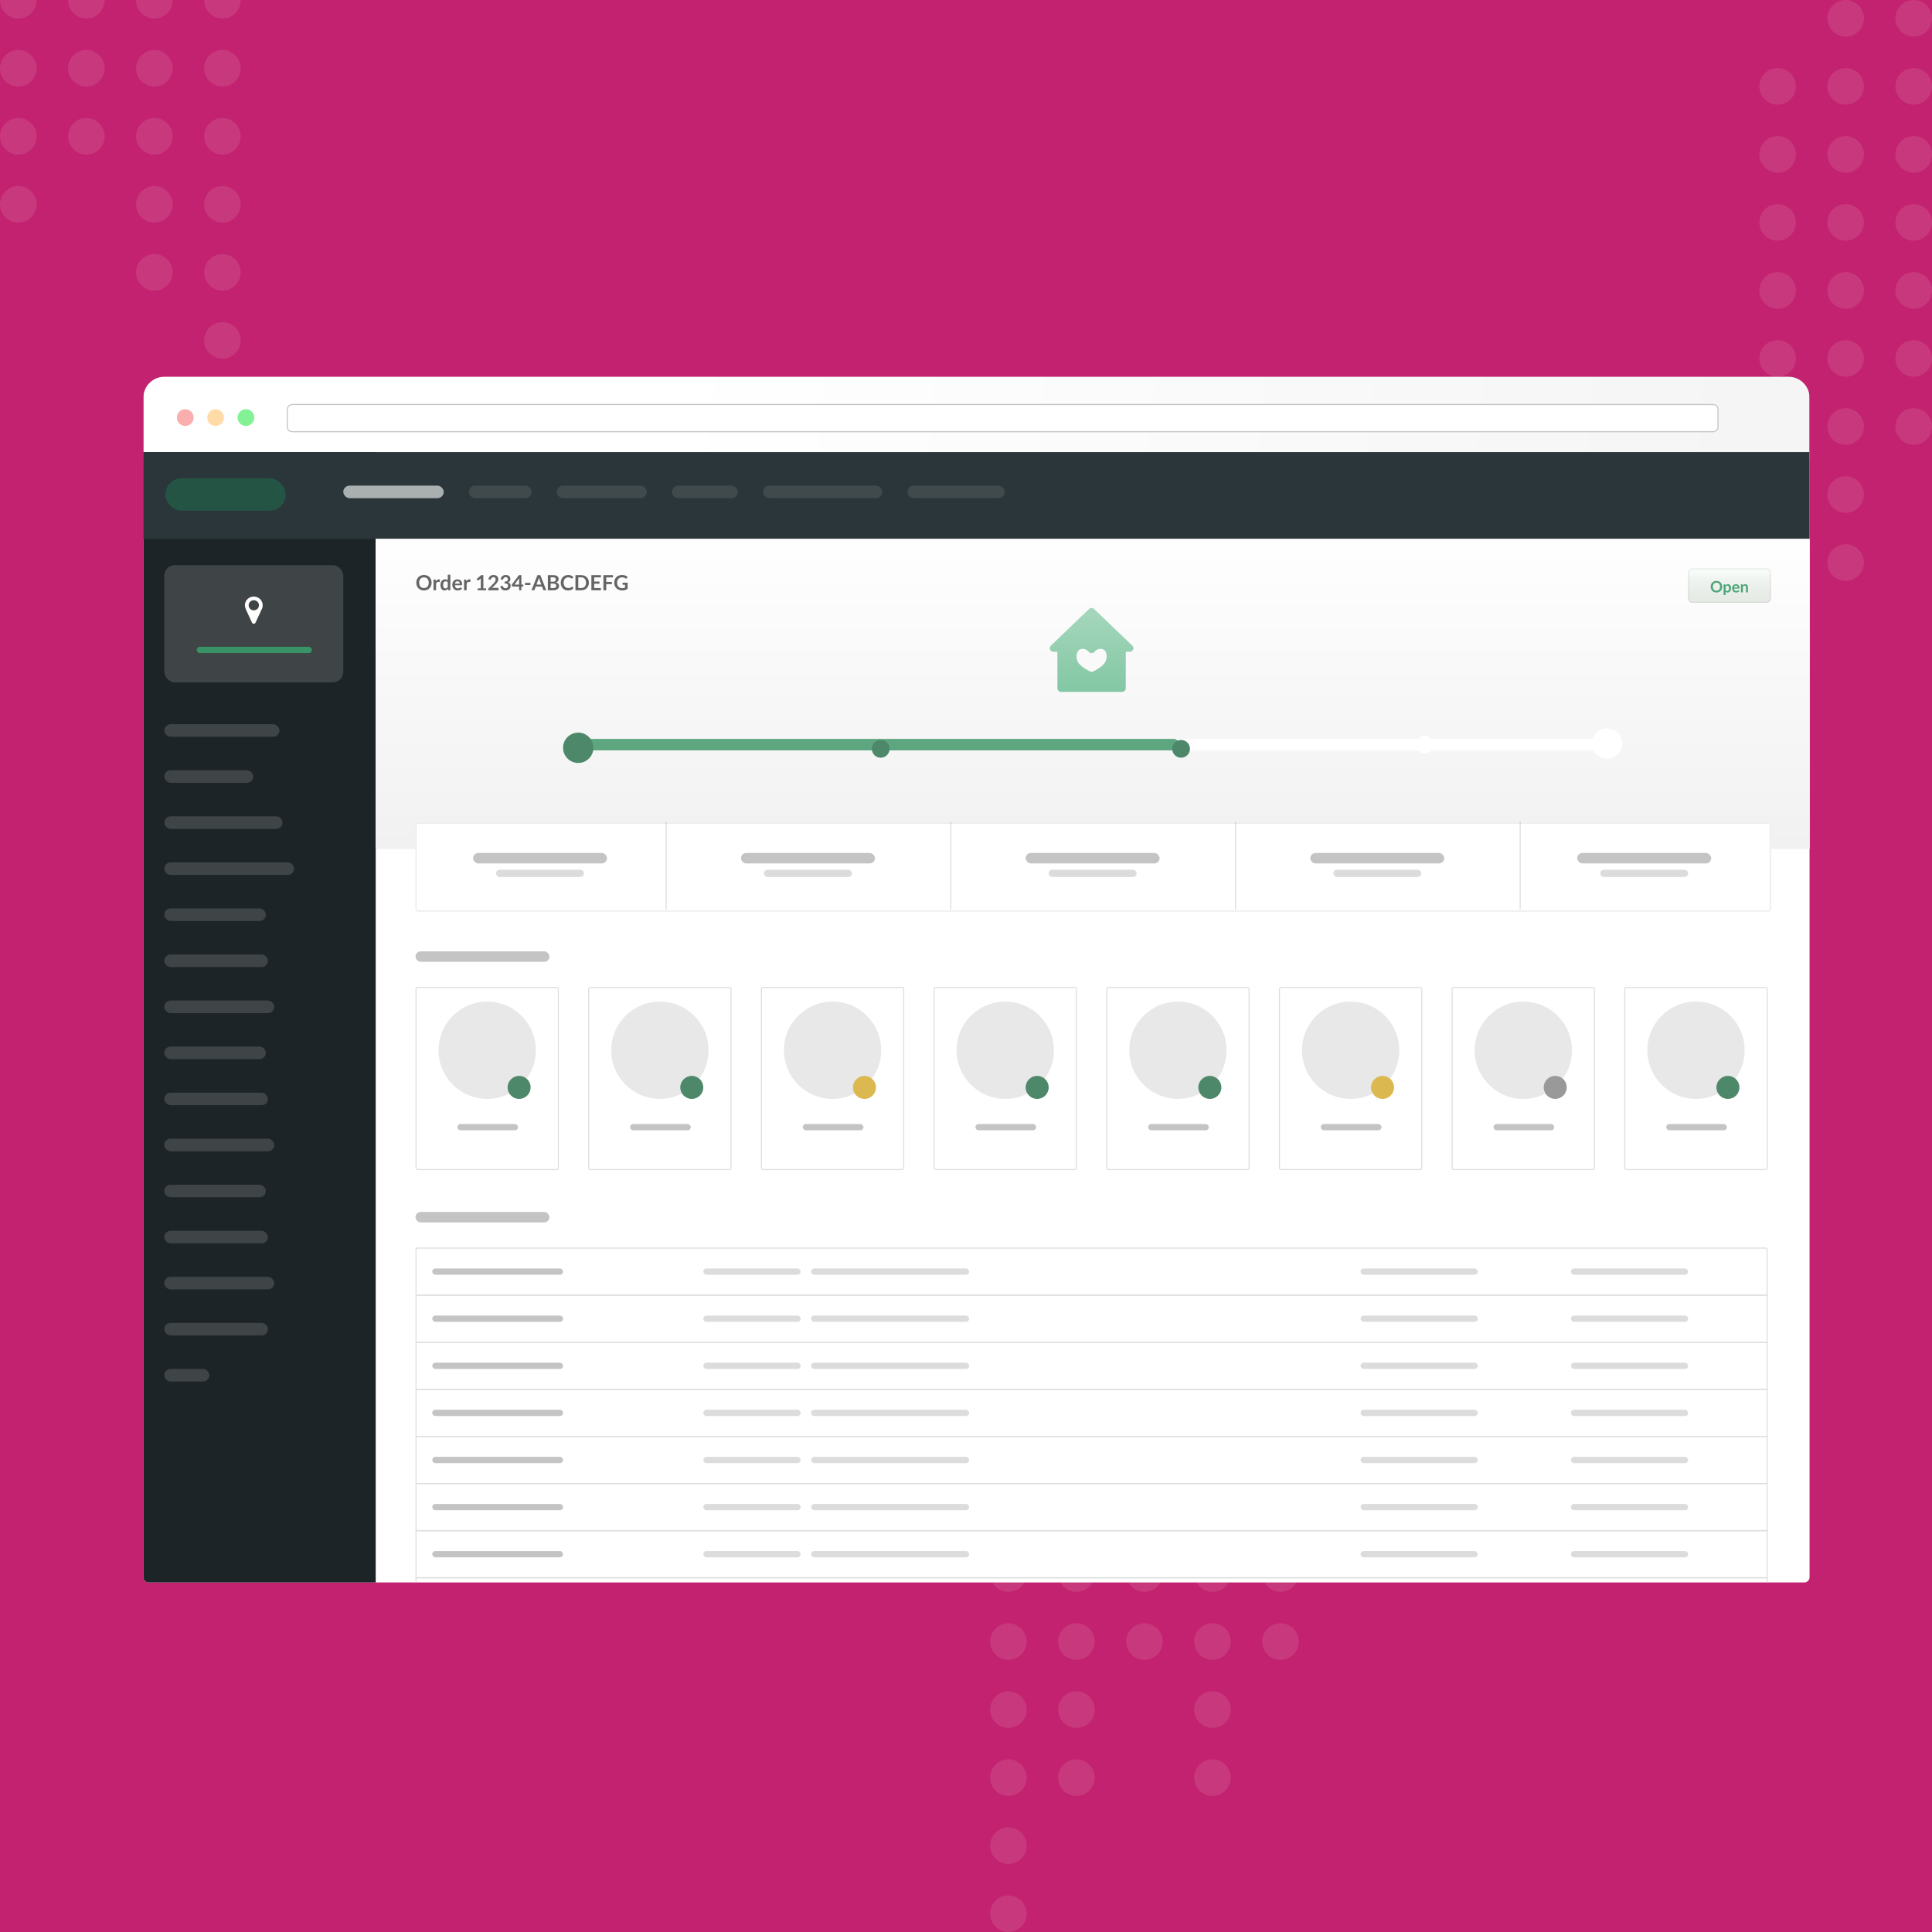 <svg width="1846" height="1846" viewBox="0 0 1846 1846" fill="none" xmlns="http://www.w3.org/2000/svg">
<g clip-path="url(#clip0_739_518706)">
<rect width="1846" height="1846" fill="#C2226F"/>
<g clip-path="url(#clip1_739_518706)">
<circle cx="1158.5" cy="1698.5" r="17.5" transform="rotate(-90 1158.5 1698.5)" fill="white" fill-opacity="0.1"/>
<circle cx="1158.5" cy="1633.5" r="17.5" transform="rotate(-90 1158.5 1633.5)" fill="white" fill-opacity="0.1"/>
<circle cx="1158.5" cy="1568.5" r="17.5" transform="rotate(-90 1158.5 1568.5)" fill="white" fill-opacity="0.1"/>
<circle cx="1158.5" cy="1503.5" r="17.5" transform="rotate(-90 1158.5 1503.5)" fill="white" fill-opacity="0.1"/>
<circle cx="1158.5" cy="1438.5" r="17.5" transform="rotate(-90 1158.5 1438.5)" fill="white" fill-opacity="0.1"/>
<circle cx="1158.5" cy="1373.5" r="17.5" transform="rotate(-90 1158.5 1373.5)" fill="white" fill-opacity="0.1"/>
<circle cx="1158.5" cy="1308.5" r="17.5" transform="rotate(-90 1158.5 1308.5)" fill="white" fill-opacity="0.1"/>
<circle cx="1158.5" cy="1243.5" r="17.5" transform="rotate(-90 1158.5 1243.5)" fill="white" fill-opacity="0.1"/>
<circle cx="1158.5" cy="1178.5" r="17.5" transform="rotate(-90 1158.5 1178.5)" fill="white" fill-opacity="0.1"/>
<circle cx="1093.5" cy="1568.5" r="17.5" transform="rotate(-90 1093.5 1568.5)" fill="white" fill-opacity="0.1"/>
<circle cx="1093.5" cy="1503.5" r="17.5" transform="rotate(-90 1093.5 1503.5)" fill="white" fill-opacity="0.1"/>
<circle cx="1093.5" cy="1438.5" r="17.5" transform="rotate(-90 1093.5 1438.5)" fill="white" fill-opacity="0.1"/>
<circle cx="1093.5" cy="1373.5" r="17.5" transform="rotate(-90 1093.5 1373.5)" fill="white" fill-opacity="0.1"/>
<circle cx="1093.5" cy="1308.5" r="17.5" transform="rotate(-90 1093.5 1308.5)" fill="white" fill-opacity="0.1"/>
<circle cx="1093.5" cy="1243.5" r="17.5" transform="rotate(-90 1093.5 1243.5)" fill="white" fill-opacity="0.1"/>
<circle cx="1093.5" cy="1178.5" r="17.5" transform="rotate(-90 1093.5 1178.5)" fill="white" fill-opacity="0.1"/>
<circle cx="1093.5" cy="1113.5" r="17.5" transform="rotate(-90 1093.5 1113.5)" fill="white" fill-opacity="0.1"/>
<circle cx="1093.5" cy="1048.5" r="17.5" transform="rotate(-90 1093.5 1048.5)" fill="white" fill-opacity="0.1"/>
<circle cx="1028.5" cy="1698.5" r="17.5" transform="rotate(-90 1028.5 1698.5)" fill="white" fill-opacity="0.1"/>
<circle cx="1028.5" cy="1633.5" r="17.5" transform="rotate(-90 1028.5 1633.5)" fill="white" fill-opacity="0.1"/>
<circle cx="1028.5" cy="1568.5" r="17.5" transform="rotate(-90 1028.5 1568.5)" fill="white" fill-opacity="0.1"/>
<circle cx="1028.5" cy="1503.5" r="17.5" transform="rotate(-90 1028.5 1503.5)" fill="white" fill-opacity="0.1"/>
<circle cx="1028.5" cy="1438.5" r="17.5" transform="rotate(-90 1028.5 1438.5)" fill="white" fill-opacity="0.1"/>
<circle cx="1028.5" cy="1373.5" r="17.5" transform="rotate(-90 1028.5 1373.5)" fill="white" fill-opacity="0.1"/>
<circle cx="1028.5" cy="1308.5" r="17.5" transform="rotate(-90 1028.5 1308.5)" fill="white" fill-opacity="0.1"/>
<circle cx="1028.5" cy="1243.5" r="17.5" transform="rotate(-90 1028.5 1243.5)" fill="white" fill-opacity="0.1"/>
<circle cx="1028.5" cy="1178.5" r="17.5" transform="rotate(-90 1028.5 1178.5)" fill="white" fill-opacity="0.1"/>
<circle cx="963.5" cy="1828.5" r="17.5" transform="rotate(-90 963.5 1828.5)" fill="white" fill-opacity="0.1"/>
<circle cx="963.5" cy="1763.5" r="17.5" transform="rotate(-90 963.5 1763.5)" fill="white" fill-opacity="0.1"/>
<circle cx="963.5" cy="1698.5" r="17.5" transform="rotate(-90 963.5 1698.5)" fill="white" fill-opacity="0.1"/>
<circle cx="963.5" cy="1633.5" r="17.5" transform="rotate(-90 963.5 1633.5)" fill="white" fill-opacity="0.1"/>
<circle cx="963.5" cy="1568.5" r="17.5" transform="rotate(-90 963.5 1568.5)" fill="white" fill-opacity="0.1"/>
<circle cx="963.5" cy="1503.5" r="17.5" transform="rotate(-90 963.5 1503.5)" fill="white" fill-opacity="0.1"/>
<circle cx="963.5" cy="1438.5" r="17.5" transform="rotate(-90 963.5 1438.5)" fill="white" fill-opacity="0.1"/>
<circle cx="963.5" cy="1373.5" r="17.5" transform="rotate(-90 963.5 1373.5)" fill="white" fill-opacity="0.1"/>
<circle cx="963.5" cy="1308.5" r="17.5" transform="rotate(-90 963.5 1308.5)" fill="white" fill-opacity="0.1"/>
<circle cx="1223.5" cy="1568.5" r="17.5" transform="rotate(-90 1223.5 1568.5)" fill="white" fill-opacity="0.1"/>
<circle cx="1223.5" cy="1503.5" r="17.5" transform="rotate(-90 1223.5 1503.5)" fill="white" fill-opacity="0.1"/>
<circle cx="1223.5" cy="1438.5" r="17.5" transform="rotate(-90 1223.5 1438.5)" fill="white" fill-opacity="0.1"/>
<circle cx="1223.5" cy="1373.5" r="17.5" transform="rotate(-90 1223.5 1373.5)" fill="white" fill-opacity="0.1"/>
<circle cx="1223.5" cy="1308.5" r="17.5" transform="rotate(-90 1223.5 1308.5)" fill="white" fill-opacity="0.1"/>
<circle cx="1223.5" cy="1243.5" r="17.5" transform="rotate(-90 1223.5 1243.5)" fill="white" fill-opacity="0.1"/>
<circle cx="1223.5" cy="1178.5" r="17.5" transform="rotate(-90 1223.5 1178.5)" fill="white" fill-opacity="0.1"/>
<circle cx="1223.5" cy="1113.5" r="17.5" transform="rotate(-90 1223.5 1113.5)" fill="white" fill-opacity="0.1"/>
<circle cx="1223.5" cy="1048.5" r="17.5" transform="rotate(-90 1223.5 1048.5)" fill="white" fill-opacity="0.1"/>
<circle cx="17.5" cy="17.5" r="17.5" transform="matrix(0 1 1 0 0 -17.266)" fill="white" fill-opacity="0.1"/>
<circle cx="17.5" cy="17.5" r="17.5" transform="matrix(0 1 1 0 0 47.734)" fill="white" fill-opacity="0.1"/>
<circle cx="17.5" cy="17.5" r="17.5" transform="matrix(0 1 1 0 0 112.734)" fill="white" fill-opacity="0.1"/>
<circle cx="17.5" cy="17.5" r="17.5" transform="matrix(0 1 1 0 0 177.734)" fill="white" fill-opacity="0.1"/>
<circle cx="17.5" cy="17.5" r="17.5" transform="matrix(0 1 1 0 65 -17.266)" fill="white" fill-opacity="0.1"/>
<circle cx="17.5" cy="17.5" r="17.5" transform="matrix(0 1 1 0 65 47.734)" fill="white" fill-opacity="0.1"/>
<circle cx="17.5" cy="17.5" r="17.5" transform="matrix(0 1 1 0 65 112.734)" fill="white" fill-opacity="0.1"/>
<circle cx="17.5" cy="17.5" r="17.5" transform="matrix(0 1 1 0 130 -17.266)" fill="white" fill-opacity="0.1"/>
<circle cx="17.5" cy="17.5" r="17.5" transform="matrix(0 1 1 0 130 47.734)" fill="white" fill-opacity="0.1"/>
<circle cx="17.5" cy="17.5" r="17.5" transform="matrix(0 1 1 0 130 112.734)" fill="white" fill-opacity="0.1"/>
<circle cx="17.5" cy="17.5" r="17.5" transform="matrix(0 1 1 0 130 177.734)" fill="white" fill-opacity="0.1"/>
<circle cx="17.5" cy="17.5" r="17.5" transform="matrix(0 1 1 0 130 242.734)" fill="white" fill-opacity="0.1"/>
<circle cx="17.5" cy="17.5" r="17.5" transform="matrix(0 1 1 0 195 -17.266)" fill="white" fill-opacity="0.1"/>
<circle cx="17.5" cy="17.5" r="17.5" transform="matrix(0 1 1 0 195 47.734)" fill="white" fill-opacity="0.1"/>
<circle cx="17.5" cy="17.5" r="17.5" transform="matrix(0 1 1 0 195 112.734)" fill="white" fill-opacity="0.1"/>
<circle cx="17.5" cy="17.5" r="17.5" transform="matrix(0 1 1 0 195 177.734)" fill="white" fill-opacity="0.1"/>
<circle cx="17.5" cy="17.5" r="17.5" transform="matrix(0 1 1 0 195 242.734)" fill="white" fill-opacity="0.1"/>
<circle cx="17.5" cy="17.5" r="17.5" transform="matrix(0 1 1 0 195 307.734)" fill="white" fill-opacity="0.1"/>
<circle cx="17.5" cy="17.5" r="17.5" transform="matrix(0 1 1 0 195 372.734)" fill="white" fill-opacity="0.1"/>
<circle cx="1763.5" cy="537.5" r="17.5" transform="rotate(-90 1763.5 537.5)" fill="white" fill-opacity="0.1"/>
<circle cx="1763.5" cy="472.5" r="17.5" transform="rotate(-90 1763.5 472.5)" fill="white" fill-opacity="0.1"/>
<circle cx="1763.5" cy="407.5" r="17.5" transform="rotate(-90 1763.5 407.5)" fill="white" fill-opacity="0.1"/>
<circle cx="1763.5" cy="342.5" r="17.5" transform="rotate(-90 1763.5 342.5)" fill="white" fill-opacity="0.1"/>
<circle cx="1763.5" cy="277.5" r="17.5" transform="rotate(-90 1763.5 277.5)" fill="white" fill-opacity="0.1"/>
<circle cx="1763.5" cy="212.5" r="17.5" transform="rotate(-90 1763.5 212.5)" fill="white" fill-opacity="0.1"/>
<circle cx="1763.5" cy="147.5" r="17.5" transform="rotate(-90 1763.5 147.5)" fill="white" fill-opacity="0.1"/>
<circle cx="1763.5" cy="82.5" r="17.5" transform="rotate(-90 1763.5 82.5)" fill="white" fill-opacity="0.1"/>
<circle cx="1763.5" cy="17.5" r="17.5" transform="rotate(-90 1763.5 17.5)" fill="white" fill-opacity="0.1"/>
<circle cx="1698.5" cy="602.5" r="17.5" transform="rotate(-90 1698.5 602.5)" fill="white" fill-opacity="0.1"/>
<circle cx="1698.5" cy="537.5" r="17.5" transform="rotate(-90 1698.5 537.5)" fill="white" fill-opacity="0.1"/>
<circle cx="1698.5" cy="472.5" r="17.5" transform="rotate(-90 1698.5 472.5)" fill="white" fill-opacity="0.1"/>
<circle cx="1698.5" cy="407.5" r="17.5" transform="rotate(-90 1698.5 407.5)" fill="white" fill-opacity="0.1"/>
<circle cx="1698.5" cy="342.5" r="17.5" transform="rotate(-90 1698.5 342.5)" fill="white" fill-opacity="0.1"/>
<circle cx="1698.5" cy="277.5" r="17.5" transform="rotate(-90 1698.5 277.5)" fill="white" fill-opacity="0.1"/>
<circle cx="1698.5" cy="212.5" r="17.5" transform="rotate(-90 1698.5 212.5)" fill="white" fill-opacity="0.1"/>
<circle cx="1698.5" cy="147.5" r="17.5" transform="rotate(-90 1698.5 147.5)" fill="white" fill-opacity="0.1"/>
<circle cx="1698.5" cy="82.5" r="17.5" transform="rotate(-90 1698.5 82.5)" fill="white" fill-opacity="0.1"/>
<circle cx="1828.5" cy="407.5" r="17.5" transform="rotate(-90 1828.5 407.5)" fill="white" fill-opacity="0.1"/>
<circle cx="1828.5" cy="342.5" r="17.5" transform="rotate(-90 1828.5 342.5)" fill="white" fill-opacity="0.1"/>
<circle cx="1828.5" cy="277.5" r="17.5" transform="rotate(-90 1828.5 277.5)" fill="white" fill-opacity="0.1"/>
<circle cx="1828.5" cy="212.5" r="17.5" transform="rotate(-90 1828.5 212.5)" fill="white" fill-opacity="0.1"/>
<circle cx="1828.5" cy="147.5" r="17.5" transform="rotate(-90 1828.5 147.5)" fill="white" fill-opacity="0.1"/>
<circle cx="1828.5" cy="82.5" r="17.5" transform="rotate(-90 1828.5 82.5)" fill="white" fill-opacity="0.1"/>
<circle cx="1828.5" cy="17.5" r="17.5" transform="rotate(-90 1828.5 17.5)" fill="white" fill-opacity="0.1"/>
</g>
<g filter="url(#filter0_d_739_518706)">
<g clip-path="url(#clip2_739_518706)">
<g filter="url(#filter1_d_739_518706)">
<path d="M127 364C127 352.954 135.954 344 147 344H1699C1710.05 344 1719 352.954 1719 364V422H127V364Z" fill="url(#paint0_linear_739_518706)"/>
<rect x="-0.5" y="0.5" width="1367" height="26" rx="4.5" transform="matrix(-1 0 0 1 1631 370)" fill="white" stroke="#C4C4C4"/>
<circle cx="167" cy="383" r="8" fill="#FAAEAE"/>
<circle cx="196" cy="383" r="8" fill="#FFDCA7"/>
<circle cx="225" cy="383" r="8" fill="#82F294"/>
</g>
<g clip-path="url(#clip3_739_518706)">
<rect width="1592" height="1080" transform="translate(127 422)" fill="white"/>
<rect x="127" y="422" width="222" height="1080" fill="#1D2427"/>
<rect x="127" y="422" width="1920" height="83" fill="#2B363A"/>
<rect opacity="0.15" x="147" y="682" width="110" height="12" rx="6" fill="white"/>
<rect opacity="0.15" x="147" y="726" width="85" height="12" rx="6" fill="white"/>
<rect opacity="0.15" x="147" y="770" width="113" height="12" rx="6" fill="white"/>
<rect opacity="0.15" x="147" y="814" width="124" height="12" rx="6" fill="white"/>
<rect opacity="0.15" x="147" y="858" width="97" height="12" rx="6" fill="white"/>
<rect opacity="0.15" x="147" y="902" width="99" height="12" rx="6" fill="white"/>
<rect opacity="0.15" x="147" y="946" width="105" height="12" rx="6" fill="white"/>
<rect opacity="0.15" x="147" y="990" width="97" height="12" rx="6" fill="white"/>
<rect opacity="0.15" x="147" y="1034" width="99" height="12" rx="6" fill="white"/>
<rect opacity="0.15" x="147" y="1078" width="105" height="12" rx="6" fill="white"/>
<rect opacity="0.15" x="147" y="1122" width="97" height="12" rx="6" fill="white"/>
<rect opacity="0.15" x="147" y="1166" width="99" height="12" rx="6" fill="white"/>
<rect opacity="0.15" x="147" y="1210" width="105" height="12" rx="6" fill="white"/>
<rect opacity="0.15" x="147" y="1254" width="99" height="12" rx="6" fill="white"/>
<rect opacity="0.15" x="147" y="1298" width="43" height="12" rx="6" fill="white"/>
<rect opacity="0.15" x="147" y="530" width="171" height="112" rx="10" fill="white"/>
<rect opacity="0.6" x="318" y="454" width="96" height="12" rx="6" fill="white"/>
<rect opacity="0.1" x="438" y="454" width="60" height="12" rx="6" fill="white"/>
<rect opacity="0.1" x="522" y="454" width="86" height="12" rx="6" fill="white"/>
<rect opacity="0.1" x="632" y="454" width="63" height="12" rx="6" fill="white"/>
<rect opacity="0.1" x="719" y="454" width="114" height="12" rx="6" fill="white"/>
<rect opacity="0.1" x="857" y="454" width="93" height="12" rx="6" fill="white"/>
<path fill-rule="evenodd" clip-rule="evenodd" d="M241 568.327C241 569.736 240.643 571.064 240.012 572.227C239.999 572.261 239.984 572.295 239.969 572.328L234.123 584.953C233.476 586.349 231.453 586.349 230.807 584.953L224.961 572.328C224.898 572.192 224.853 572.053 224.827 571.914C224.297 570.828 224 569.611 224 568.327C224 563.728 227.806 560 232.5 560C237.194 560 241 563.728 241 568.327ZM232.5 573.148C235.218 573.148 237.421 570.99 237.421 568.327C237.421 565.665 235.218 563.506 232.5 563.506C229.782 563.506 227.579 565.665 227.579 568.327C227.579 570.99 229.782 573.148 232.5 573.148Z" fill="white"/>
<g clip-path="url(#clip4_739_518706)">
<rect width="1370" height="296" transform="translate(349 505)" fill="#F5F6F6"/>
<rect x="349" y="491" width="1561.8" height="310" fill="url(#paint1_linear_739_518706)"/>
<g filter="url(#filter2_di_739_518706)">
<rect x="1603" y="531" width="79" height="33" rx="4" fill="#FAFFFA"/>
<rect x="1603" y="531" width="79" height="33" rx="4" fill="url(#paint2_linear_739_518706)"/>
<g clip-path="url(#clip5_739_518706)">
<g filter="url(#filter3_d_739_518706)">
<path d="M1635.56 547.577C1635.56 548.372 1635.42 549.11 1635.16 549.79C1634.9 550.465 1634.53 551.05 1634.05 551.545C1633.57 552.04 1632.99 552.427 1632.32 552.707C1631.64 552.983 1630.89 553.12 1630.07 553.12C1629.25 553.12 1628.5 552.983 1627.82 552.707C1627.15 552.427 1626.57 552.04 1626.08 551.545C1625.6 551.05 1625.23 550.465 1624.97 549.79C1624.7 549.11 1624.57 548.372 1624.57 547.577C1624.57 546.782 1624.7 546.047 1624.97 545.372C1625.23 544.692 1625.6 544.105 1626.08 543.61C1626.57 543.115 1627.15 542.73 1627.82 542.455C1628.5 542.175 1629.25 542.035 1630.07 542.035C1630.62 542.035 1631.13 542.1 1631.62 542.23C1632.1 542.355 1632.55 542.535 1632.95 542.77C1633.36 543 1633.72 543.282 1634.04 543.617C1634.37 543.947 1634.64 544.317 1634.87 544.727C1635.09 545.137 1635.26 545.582 1635.38 546.062C1635.5 546.542 1635.56 547.047 1635.56 547.577ZM1633.49 547.577C1633.49 546.982 1633.41 546.45 1633.25 545.98C1633.09 545.505 1632.87 545.102 1632.57 544.772C1632.28 544.442 1631.92 544.19 1631.49 544.015C1631.07 543.84 1630.6 543.752 1630.07 543.752C1629.54 543.752 1629.06 543.84 1628.63 544.015C1628.21 544.19 1627.85 544.442 1627.55 544.772C1627.26 545.102 1627.03 545.505 1626.87 545.98C1626.71 546.45 1626.63 546.982 1626.63 547.577C1626.63 548.172 1626.71 548.707 1626.87 549.182C1627.03 549.652 1627.26 550.052 1627.55 550.382C1627.85 550.707 1628.21 550.957 1628.63 551.132C1629.06 551.307 1629.54 551.395 1630.07 551.395C1630.6 551.395 1631.07 551.307 1631.49 551.132C1631.92 550.957 1632.28 550.707 1632.57 550.382C1632.87 550.052 1633.09 549.652 1633.25 549.182C1633.41 548.707 1633.49 548.172 1633.49 547.577ZM1638.76 551.005C1638.97 551.26 1639.19 551.44 1639.44 551.545C1639.69 551.65 1639.96 551.702 1640.25 551.702C1640.53 551.702 1640.78 551.65 1641.01 551.545C1641.23 551.44 1641.42 551.28 1641.58 551.065C1641.74 550.85 1641.86 550.58 1641.94 550.255C1642.03 549.925 1642.07 549.537 1642.07 549.092C1642.07 548.642 1642.03 548.262 1641.96 547.952C1641.89 547.637 1641.79 547.382 1641.65 547.187C1641.52 546.992 1641.35 546.85 1641.16 546.76C1640.97 546.67 1640.75 546.625 1640.5 546.625C1640.12 546.625 1639.79 546.707 1639.52 546.872C1639.25 547.032 1639 547.26 1638.76 547.555V551.005ZM1638.66 546.355C1638.97 546 1639.33 545.712 1639.73 545.492C1640.13 545.272 1640.6 545.162 1641.14 545.162C1641.56 545.162 1641.94 545.25 1642.29 545.425C1642.64 545.6 1642.94 545.855 1643.19 546.19C1643.44 546.52 1643.64 546.93 1643.77 547.42C1643.91 547.905 1643.98 548.462 1643.98 549.092C1643.98 549.667 1643.91 550.2 1643.75 550.69C1643.6 551.18 1643.37 551.605 1643.08 551.965C1642.8 552.325 1642.45 552.608 1642.04 552.812C1641.64 553.013 1641.18 553.113 1640.68 553.113C1640.25 553.113 1639.88 553.048 1639.57 552.917C1639.27 552.782 1639 552.597 1638.76 552.362V555.513H1636.9V545.305H1638.04C1638.28 545.305 1638.43 545.417 1638.51 545.642L1638.66 546.355ZM1650.39 548.267C1650.39 548.027 1650.35 547.802 1650.28 547.592C1650.22 547.377 1650.12 547.19 1649.98 547.03C1649.85 546.87 1649.67 546.745 1649.46 546.655C1649.26 546.56 1649.02 546.512 1648.74 546.512C1648.21 546.512 1647.79 546.665 1647.48 546.97C1647.17 547.275 1646.98 547.707 1646.89 548.267H1650.39ZM1646.85 549.385C1646.88 549.78 1646.95 550.122 1647.06 550.412C1647.17 550.697 1647.32 550.935 1647.5 551.125C1647.68 551.31 1647.89 551.45 1648.14 551.545C1648.39 551.635 1648.66 551.68 1648.96 551.68C1649.26 551.68 1649.52 551.645 1649.73 551.575C1649.95 551.505 1650.14 551.427 1650.3 551.342C1650.47 551.257 1650.61 551.18 1650.73 551.11C1650.86 551.04 1650.98 551.005 1651.09 551.005C1651.25 551.005 1651.36 551.062 1651.44 551.177L1651.97 551.852C1651.76 552.092 1651.53 552.295 1651.28 552.46C1651.02 552.62 1650.76 552.75 1650.48 552.85C1650.2 552.945 1649.92 553.013 1649.63 553.053C1649.34 553.093 1649.07 553.113 1648.8 553.113C1648.26 553.113 1647.76 553.025 1647.3 552.85C1646.84 552.67 1646.44 552.407 1646.1 552.062C1645.76 551.712 1645.5 551.282 1645.3 550.772C1645.11 550.257 1645.01 549.662 1645.01 548.987C1645.01 548.462 1645.09 547.97 1645.26 547.51C1645.43 547.045 1645.68 546.642 1645.99 546.302C1646.31 545.957 1646.7 545.685 1647.15 545.485C1647.61 545.285 1648.13 545.185 1648.71 545.185C1649.19 545.185 1649.64 545.262 1650.05 545.417C1650.46 545.572 1650.81 545.8 1651.11 546.1C1651.4 546.395 1651.63 546.76 1651.8 547.195C1651.97 547.625 1652.05 548.117 1652.05 548.672C1652.05 548.952 1652.02 549.142 1651.96 549.242C1651.9 549.337 1651.79 549.385 1651.62 549.385H1646.85ZM1655.17 546.25C1655.33 546.095 1655.49 545.952 1655.66 545.822C1655.84 545.687 1656.02 545.575 1656.21 545.485C1656.4 545.39 1656.61 545.317 1656.83 545.267C1657.05 545.212 1657.29 545.185 1657.55 545.185C1657.97 545.185 1658.34 545.257 1658.67 545.402C1658.99 545.542 1659.26 545.742 1659.48 546.002C1659.7 546.257 1659.86 546.565 1659.97 546.925C1660.09 547.28 1660.15 547.672 1660.15 548.102V553H1658.29V548.102C1658.29 547.632 1658.19 547.27 1657.97 547.015C1657.76 546.755 1657.43 546.625 1656.99 546.625C1656.67 546.625 1656.37 546.697 1656.09 546.842C1655.81 546.987 1655.54 547.185 1655.29 547.435V553H1653.44V545.305H1654.57C1654.81 545.305 1654.97 545.417 1655.05 545.642L1655.17 546.25Z" fill="#4DA677"/>
</g>
</g>
<rect x="1603.5" y="531.5" width="78" height="32" rx="3.5" stroke="black" stroke-opacity="0.08"/>
</g>
</g>
<g clip-path="url(#clip6_739_518706)">
<path d="M1071.84 606.97L1035.29 571.918C1034.01 570.692 1031.99 570.692 1030.71 571.918L994.161 606.97C993.187 607.904 992.878 609.335 993.382 610.587C993.885 611.839 995.098 612.659 996.447 612.659H1000.45V647.694C1000.45 649.52 1001.93 650.999 1003.76 650.999H1062.24C1064.07 650.999 1065.55 649.52 1065.55 647.694V612.659H1069.55C1070.9 612.659 1072.12 611.839 1072.62 610.587C1073.12 609.335 1072.81 607.904 1071.84 606.97ZM1041.89 627.131C1037.28 630.551 1034.2 631.751 1033 632.126C1031.8 631.751 1028.72 630.551 1024.11 627.132C1018.46 622.944 1018.36 618.807 1018.72 615.26C1018.98 612.655 1020.87 609.85 1024.42 609.85C1028.04 609.85 1030.3 612.647 1030.37 612.742C1031 613.562 1031.96 614.055 1032.99 614.055C1034.02 614.055 1034.98 613.586 1035.61 612.766C1035.7 612.647 1037.96 609.85 1041.59 609.85C1045.13 609.85 1047.02 612.655 1047.28 615.26C1047.64 618.807 1047.54 622.944 1041.89 627.131Z" fill="#4DAF7C"/>
<path d="M1071.84 606.97L1035.29 571.918C1034.01 570.692 1031.99 570.692 1030.71 571.918L994.161 606.97C993.187 607.904 992.878 609.335 993.382 610.587C993.885 611.839 995.098 612.659 996.447 612.659H1000.45V647.694C1000.45 649.52 1001.93 650.999 1003.76 650.999H1062.24C1064.07 650.999 1065.55 649.52 1065.55 647.694V612.659H1069.55C1070.9 612.659 1072.12 611.839 1072.62 610.587C1073.12 609.335 1072.81 607.904 1071.84 606.97ZM1041.89 627.131C1037.28 630.551 1034.2 631.751 1033 632.126C1031.8 631.751 1028.72 630.551 1024.11 627.132C1018.46 622.944 1018.36 618.807 1018.72 615.26C1018.98 612.655 1020.87 609.85 1024.42 609.85C1028.04 609.85 1030.3 612.647 1030.37 612.742C1031 613.562 1031.96 614.055 1032.99 614.055C1034.02 614.055 1034.98 613.586 1035.61 612.766C1035.7 612.647 1037.96 609.85 1041.59 609.85C1045.13 609.85 1047.02 612.655 1047.28 615.26C1047.64 618.807 1047.54 622.944 1041.89 627.131Z" fill="url(#paint3_linear_739_518706)"/>
</g>
<g filter="url(#filter4_i_739_518706)">
<rect x="534" y="700" width="1000" height="11" rx="5.5" fill="white"/>
</g>
<g opacity="0.7" filter="url(#filter5_i_739_518706)">
<rect x="534" y="700" width="583" height="11" rx="5.5" fill="#19804A"/>
</g>
<circle cx="831.5" cy="705.5" r="8.5" fill="#4E886A"/>
<circle cx="542.5" cy="704.5" r="14.5" fill="#4E886A"/>
<g filter="url(#filter6_i_739_518706)">
<circle cx="1525.5" cy="704.5" r="14.5" fill="white"/>
</g>
<circle cx="1118.5" cy="705.5" r="8.5" fill="#4E886A"/>
<g filter="url(#filter7_i_739_518706)">
<circle cx="1351.5" cy="705.5" r="8.5" fill="white"/>
</g>
<path d="M402.4 546.77C402.4 547.83 402.223 548.813 401.87 549.72C401.523 550.62 401.03 551.4 400.39 552.06C399.75 552.72 398.98 553.237 398.08 553.61C397.18 553.977 396.18 554.16 395.08 554.16C393.987 554.16 392.99 553.977 392.09 553.61C391.19 553.237 390.417 552.72 389.77 552.06C389.13 551.4 388.633 550.62 388.28 549.72C387.927 548.813 387.75 547.83 387.75 546.77C387.75 545.71 387.927 544.73 388.28 543.83C388.633 542.923 389.13 542.14 389.77 541.48C390.417 540.82 391.19 540.307 392.09 539.94C392.99 539.567 393.987 539.38 395.08 539.38C395.813 539.38 396.503 539.467 397.15 539.64C397.797 539.807 398.39 540.047 398.93 540.36C399.47 540.667 399.953 541.043 400.38 541.49C400.813 541.93 401.18 542.423 401.48 542.97C401.78 543.517 402.007 544.11 402.16 544.75C402.32 545.39 402.4 546.063 402.4 546.77ZM399.65 546.77C399.65 545.977 399.543 545.267 399.33 544.64C399.117 544.007 398.813 543.47 398.42 543.03C398.027 542.59 397.547 542.253 396.98 542.02C396.42 541.787 395.787 541.67 395.08 541.67C394.373 541.67 393.737 541.787 393.17 542.02C392.61 542.253 392.13 542.59 391.73 543.03C391.337 543.47 391.033 544.007 390.82 544.64C390.607 545.267 390.5 545.977 390.5 546.77C390.5 547.563 390.607 548.277 390.82 548.91C391.033 549.537 391.337 550.07 391.73 550.51C392.13 550.943 392.61 551.277 393.17 551.51C393.737 551.743 394.373 551.86 395.08 551.86C395.787 551.86 396.42 551.743 396.98 551.51C397.547 551.277 398.027 550.943 398.42 550.51C398.813 550.07 399.117 549.537 399.33 548.91C399.543 548.277 399.65 547.563 399.65 546.77ZM406.527 545.52C406.847 544.907 407.227 544.427 407.667 544.08C408.107 543.727 408.627 543.55 409.227 543.55C409.7 543.55 410.08 543.653 410.367 543.86L410.207 545.71C410.173 545.83 410.123 545.917 410.057 545.97C409.997 546.017 409.913 546.04 409.807 546.04C409.707 546.04 409.557 546.023 409.357 545.99C409.163 545.957 408.973 545.94 408.787 545.94C408.513 545.94 408.27 545.98 408.057 546.06C407.843 546.14 407.65 546.257 407.477 546.41C407.31 546.557 407.16 546.737 407.027 546.95C406.9 547.163 406.78 547.407 406.667 547.68V554H404.197V543.74H405.647C405.9 543.74 406.077 543.787 406.177 543.88C406.277 543.967 406.343 544.127 406.377 544.36L406.527 545.52ZM417.824 546.36C417.544 546.02 417.237 545.78 416.904 545.64C416.577 545.5 416.224 545.43 415.844 545.43C415.471 545.43 415.134 545.5 414.834 545.64C414.534 545.78 414.277 545.993 414.064 546.28C413.851 546.56 413.687 546.92 413.574 547.36C413.461 547.793 413.404 548.307 413.404 548.9C413.404 549.5 413.451 550.01 413.544 550.43C413.644 550.843 413.784 551.183 413.964 551.45C414.144 551.71 414.364 551.9 414.624 552.02C414.884 552.133 415.174 552.19 415.494 552.19C416.007 552.19 416.444 552.083 416.804 551.87C417.164 551.657 417.504 551.353 417.824 550.96V546.36ZM420.294 539.14V554H418.784C418.457 554 418.251 553.85 418.164 553.55L417.954 552.56C417.541 553.033 417.064 553.417 416.524 553.71C415.991 554.003 415.367 554.15 414.654 554.15C414.094 554.15 413.581 554.033 413.114 553.8C412.647 553.567 412.244 553.23 411.904 552.79C411.571 552.343 411.311 551.793 411.124 551.14C410.944 550.487 410.854 549.74 410.854 548.9C410.854 548.14 410.957 547.433 411.164 546.78C411.371 546.127 411.667 545.56 412.054 545.08C412.441 544.6 412.904 544.227 413.444 543.96C413.984 543.687 414.591 543.55 415.264 543.55C415.837 543.55 416.327 543.64 416.734 543.82C417.141 544 417.504 544.243 417.824 544.55V539.14H420.294ZM429.342 547.69C429.342 547.37 429.295 547.07 429.202 546.79C429.115 546.503 428.982 546.253 428.802 546.04C428.622 545.827 428.392 545.66 428.112 545.54C427.838 545.413 427.518 545.35 427.152 545.35C426.438 545.35 425.875 545.553 425.462 545.96C425.055 546.367 424.795 546.943 424.682 547.69H429.342ZM424.632 549.18C424.672 549.707 424.765 550.163 424.912 550.55C425.058 550.93 425.252 551.247 425.492 551.5C425.732 551.747 426.015 551.933 426.342 552.06C426.675 552.18 427.042 552.24 427.442 552.24C427.842 552.24 428.185 552.193 428.472 552.1C428.765 552.007 429.018 551.903 429.232 551.79C429.452 551.677 429.642 551.573 429.802 551.48C429.968 551.387 430.128 551.34 430.282 551.34C430.488 551.34 430.642 551.417 430.742 551.57L431.452 552.47C431.178 552.79 430.872 553.06 430.532 553.28C430.192 553.493 429.835 553.667 429.462 553.8C429.095 553.927 428.718 554.017 428.332 554.07C427.952 554.123 427.582 554.15 427.222 554.15C426.508 554.15 425.845 554.033 425.232 553.8C424.618 553.56 424.085 553.21 423.632 552.75C423.178 552.283 422.822 551.71 422.562 551.03C422.302 550.343 422.172 549.55 422.172 548.65C422.172 547.95 422.285 547.293 422.512 546.68C422.738 546.06 423.062 545.523 423.482 545.07C423.908 544.61 424.425 544.247 425.032 543.98C425.645 543.713 426.335 543.58 427.102 543.58C427.748 543.58 428.345 543.683 428.892 543.89C429.438 544.097 429.908 544.4 430.302 544.8C430.695 545.193 431.002 545.68 431.222 546.26C431.448 546.833 431.562 547.49 431.562 548.23C431.562 548.603 431.522 548.857 431.442 548.99C431.362 549.117 431.208 549.18 430.982 549.18H424.632ZM435.745 545.52C436.065 544.907 436.445 544.427 436.885 544.08C437.325 543.727 437.845 543.55 438.445 543.55C438.919 543.55 439.299 543.653 439.585 543.86L439.425 545.71C439.392 545.83 439.342 545.917 439.275 545.97C439.215 546.017 439.132 546.04 439.025 546.04C438.925 546.04 438.775 546.023 438.575 545.99C438.382 545.957 438.192 545.94 438.005 545.94C437.732 545.94 437.489 545.98 437.275 546.06C437.062 546.14 436.869 546.257 436.695 546.41C436.529 546.557 436.379 546.737 436.245 546.95C436.119 547.163 435.999 547.407 435.885 547.68V554H433.415V543.74H434.865C435.119 543.74 435.295 543.787 435.395 543.88C435.495 543.967 435.562 544.127 435.595 544.36L435.745 545.52ZM454.44 552.15V554H446.44V552.15H449.37V543.72C449.37 543.387 449.38 543.043 449.4 542.69L447.32 544.43C447.2 544.523 447.08 544.583 446.96 544.61C446.847 544.63 446.737 544.63 446.63 544.61C446.53 544.59 446.44 544.557 446.36 544.51C446.28 544.457 446.22 544.4 446.18 544.34L445.4 543.27L449.81 539.52H451.84V552.15H454.44ZM465.501 551.7C465.768 551.7 465.978 551.777 466.131 551.93C466.291 552.077 466.371 552.273 466.371 552.52V554H456.451V553.18C456.451 553.013 456.485 552.84 456.551 552.66C456.625 552.473 456.738 552.307 456.891 552.16L461.281 547.76C461.648 547.387 461.975 547.03 462.261 546.69C462.555 546.35 462.798 546.013 462.991 545.68C463.185 545.347 463.331 545.01 463.431 544.67C463.538 544.323 463.591 543.96 463.591 543.58C463.591 543.233 463.541 542.93 463.441 542.67C463.341 542.403 463.198 542.18 463.011 542C462.831 541.82 462.611 541.687 462.351 541.6C462.098 541.507 461.811 541.46 461.491 541.46C461.198 541.46 460.925 541.503 460.671 541.59C460.425 541.67 460.205 541.787 460.011 541.94C459.818 542.087 459.655 542.26 459.521 542.46C459.388 542.66 459.288 542.88 459.221 543.12C459.108 543.427 458.961 543.63 458.781 543.73C458.601 543.83 458.341 543.853 458.001 543.8L456.701 543.57C456.801 542.877 456.995 542.27 457.281 541.75C457.568 541.223 457.925 540.787 458.351 540.44C458.785 540.087 459.278 539.823 459.831 539.65C460.391 539.47 460.991 539.38 461.631 539.38C462.298 539.38 462.908 539.48 463.461 539.68C464.015 539.873 464.488 540.15 464.881 540.51C465.275 540.87 465.581 541.303 465.801 541.81C466.021 542.317 466.131 542.88 466.131 543.5C466.131 544.033 466.051 544.527 465.891 544.98C465.738 545.433 465.528 545.867 465.261 546.28C465.001 546.693 464.695 547.093 464.341 547.48C463.988 547.867 463.618 548.26 463.231 548.66L459.971 551.99C460.285 551.897 460.595 551.827 460.901 551.78C461.215 551.727 461.511 551.7 461.791 551.7H465.501ZM468.373 543.57C468.473 542.877 468.666 542.27 468.953 541.75C469.24 541.223 469.596 540.787 470.023 540.44C470.456 540.087 470.95 539.823 471.503 539.65C472.063 539.47 472.663 539.38 473.303 539.38C473.97 539.38 474.57 539.477 475.103 539.67C475.643 539.857 476.103 540.12 476.483 540.46C476.863 540.793 477.153 541.187 477.353 541.64C477.56 542.093 477.663 542.583 477.663 543.11C477.663 543.57 477.61 543.977 477.503 544.33C477.403 544.677 477.256 544.98 477.063 545.24C476.87 545.5 476.63 545.72 476.343 545.9C476.056 546.08 475.733 546.23 475.373 546.35C476.24 546.623 476.886 547.04 477.313 547.6C477.74 548.16 477.953 548.863 477.953 549.71C477.953 550.43 477.82 551.067 477.553 551.62C477.286 552.173 476.926 552.64 476.473 553.02C476.02 553.393 475.493 553.677 474.893 553.87C474.3 554.063 473.67 554.16 473.003 554.16C472.276 554.16 471.643 554.077 471.103 553.91C470.563 553.743 470.093 553.497 469.693 553.17C469.293 552.843 468.953 552.443 468.673 551.97C468.393 551.497 468.153 550.95 467.953 550.33L469.043 549.88C469.33 549.76 469.596 549.73 469.843 549.79C470.096 549.843 470.28 549.977 470.393 550.19C470.513 550.423 470.643 550.653 470.783 550.88C470.93 551.107 471.103 551.31 471.303 551.49C471.503 551.663 471.736 551.807 472.003 551.92C472.276 552.027 472.6 552.08 472.973 552.08C473.393 552.08 473.76 552.013 474.073 551.88C474.386 551.74 474.646 551.56 474.853 551.34C475.066 551.12 475.223 550.877 475.323 550.61C475.43 550.337 475.483 550.063 475.483 549.79C475.483 549.443 475.446 549.13 475.373 548.85C475.3 548.563 475.146 548.32 474.913 548.12C474.68 547.92 474.343 547.763 473.903 547.65C473.47 547.537 472.886 547.48 472.153 547.48V545.72C472.76 545.713 473.263 545.657 473.663 545.55C474.063 545.443 474.38 545.297 474.613 545.11C474.853 544.917 475.02 544.687 475.113 544.42C475.206 544.153 475.253 543.86 475.253 543.54C475.253 542.86 475.063 542.343 474.683 541.99C474.303 541.637 473.796 541.46 473.163 541.46C472.87 541.46 472.6 541.503 472.353 541.59C472.106 541.67 471.883 541.787 471.683 541.94C471.49 542.087 471.326 542.26 471.193 542.46C471.06 542.66 470.96 542.88 470.893 543.12C470.78 543.427 470.63 543.63 470.443 543.73C470.263 543.83 470.006 543.853 469.673 543.8L468.373 543.57ZM486.015 548.55V543.82C486.015 543.373 486.045 542.88 486.105 542.34L481.615 548.55H486.015ZM489.985 548.55V549.98C489.985 550.113 489.941 550.23 489.855 550.33C489.768 550.423 489.645 550.47 489.485 550.47H488.165V554H486.015V550.47H479.915C479.748 550.47 479.601 550.42 479.475 550.32C479.348 550.213 479.268 550.083 479.235 549.93L478.975 548.68L485.825 539.53H488.165V548.55H489.985ZM491.636 546.93H496.816V548.99H491.636V546.93ZM507.207 548.54L505.447 543.73C505.36 543.517 505.27 543.263 505.177 542.97C505.084 542.677 504.99 542.36 504.897 542.02C504.81 542.36 504.72 542.68 504.627 542.98C504.534 543.273 504.444 543.53 504.357 543.75L502.607 548.54H507.207ZM511.957 554H509.877C509.644 554 509.454 553.943 509.307 553.83C509.16 553.71 509.05 553.563 508.977 553.39L507.897 550.44H501.907L500.827 553.39C500.774 553.543 500.67 553.683 500.517 553.81C500.364 553.937 500.174 554 499.947 554H497.847L503.537 539.54H506.277L511.957 554ZM518.864 551.9C519.364 551.9 519.784 551.84 520.124 551.72C520.464 551.6 520.734 551.44 520.934 551.24C521.14 551.04 521.287 550.807 521.374 550.54C521.467 550.273 521.514 549.99 521.514 549.69C521.514 549.377 521.464 549.097 521.364 548.85C521.264 548.597 521.107 548.383 520.894 548.21C520.68 548.03 520.404 547.893 520.064 547.8C519.73 547.707 519.327 547.66 518.854 547.66H516.144V551.9H518.864ZM516.144 541.62V545.8H518.284C519.204 545.8 519.897 545.633 520.364 545.3C520.837 544.967 521.074 544.437 521.074 543.71C521.074 542.957 520.86 542.42 520.434 542.1C520.007 541.78 519.34 541.62 518.434 541.62H516.144ZM518.434 539.54C519.38 539.54 520.19 539.63 520.864 539.81C521.537 539.99 522.087 540.247 522.514 540.58C522.947 540.913 523.264 541.317 523.464 541.79C523.664 542.263 523.764 542.797 523.764 543.39C523.764 543.73 523.714 544.057 523.614 544.37C523.514 544.677 523.357 544.967 523.144 545.24C522.937 545.507 522.67 545.75 522.344 545.97C522.024 546.19 521.64 546.377 521.194 546.53C523.18 546.977 524.174 548.05 524.174 549.75C524.174 550.363 524.057 550.93 523.824 551.45C523.59 551.97 523.25 552.42 522.804 552.8C522.357 553.173 521.807 553.467 521.154 553.68C520.5 553.893 519.754 554 518.914 554H513.454V539.54H518.434ZM536.548 550.59C536.694 550.59 536.824 550.647 536.938 550.76L537.998 551.91C537.411 552.637 536.688 553.193 535.828 553.58C534.974 553.967 533.948 554.16 532.748 554.16C531.674 554.16 530.708 553.977 529.848 553.61C528.994 553.243 528.264 552.733 527.658 552.08C527.051 551.427 526.584 550.647 526.258 549.74C525.938 548.833 525.778 547.843 525.778 546.77C525.778 545.683 525.951 544.69 526.298 543.79C526.644 542.883 527.131 542.103 527.758 541.45C528.391 540.797 529.144 540.29 530.018 539.93C530.891 539.563 531.858 539.38 532.918 539.38C533.971 539.38 534.904 539.553 535.718 539.9C536.538 540.247 537.234 540.7 537.808 541.26L536.908 542.51C536.854 542.59 536.784 542.66 536.698 542.72C536.618 542.78 536.504 542.81 536.358 542.81C536.258 542.81 536.154 542.783 536.048 542.73C535.941 542.67 535.824 542.6 535.698 542.52C535.571 542.433 535.424 542.34 535.258 542.24C535.091 542.14 534.898 542.05 534.678 541.97C534.458 541.883 534.201 541.813 533.908 541.76C533.621 541.7 533.288 541.67 532.908 541.67C532.261 541.67 531.668 541.787 531.128 542.02C530.594 542.247 530.134 542.58 529.748 543.02C529.361 543.453 529.061 543.987 528.848 544.62C528.634 545.247 528.528 545.963 528.528 546.77C528.528 547.583 528.641 548.307 528.868 548.94C529.101 549.573 529.414 550.107 529.808 550.54C530.201 550.973 530.664 551.307 531.198 551.54C531.731 551.767 532.304 551.88 532.918 551.88C533.284 551.88 533.614 551.86 533.908 551.82C534.208 551.78 534.481 551.717 534.728 551.63C534.981 551.543 535.218 551.433 535.438 551.3C535.664 551.16 535.888 550.99 536.108 550.79C536.174 550.73 536.244 550.683 536.318 550.65C536.391 550.61 536.468 550.59 536.548 550.59ZM552.68 546.77C552.68 547.83 552.504 548.803 552.15 549.69C551.797 550.577 551.3 551.34 550.66 551.98C550.02 552.62 549.25 553.117 548.35 553.47C547.45 553.823 546.45 554 545.35 554H539.84V539.54H545.35C546.45 539.54 547.45 539.72 548.35 540.08C549.25 540.433 550.02 540.93 550.66 541.57C551.3 542.203 551.797 542.963 552.15 543.85C552.504 544.737 552.68 545.71 552.68 546.77ZM549.92 546.77C549.92 545.977 549.814 545.267 549.6 544.64C549.394 544.007 549.09 543.473 548.69 543.04C548.297 542.6 547.817 542.263 547.25 542.03C546.69 541.797 546.057 541.68 545.35 541.68H542.54V551.86H545.35C546.057 551.86 546.69 551.743 547.25 551.51C547.817 551.277 548.297 550.943 548.69 550.51C549.09 550.07 549.394 549.537 549.6 548.91C549.814 548.277 549.92 547.563 549.92 546.77ZM557.755 541.68V545.69H562.815V547.76H557.755V551.85H564.175V554H555.055V539.54H564.175V541.68H557.755ZM569.259 541.68V545.96H574.679V548.11H569.259V554H566.559V539.54H575.679V541.68H569.259ZM589.671 546.75V552.6C588.937 553.14 588.154 553.537 587.321 553.79C586.494 554.037 585.607 554.16 584.661 554.16C583.481 554.16 582.411 553.977 581.451 553.61C580.497 553.243 579.681 552.733 579.001 552.08C578.327 551.427 577.807 550.647 577.441 549.74C577.074 548.833 576.891 547.843 576.891 546.77C576.891 545.683 577.067 544.687 577.421 543.78C577.774 542.873 578.274 542.093 578.921 541.44C579.574 540.787 580.364 540.28 581.291 539.92C582.217 539.56 583.257 539.38 584.411 539.38C584.997 539.38 585.544 539.427 586.051 539.52C586.564 539.613 587.037 539.743 587.471 539.91C587.911 540.07 588.311 540.267 588.671 540.5C589.031 540.733 589.361 540.99 589.661 541.27L588.891 542.49C588.771 542.683 588.614 542.803 588.421 542.85C588.227 542.89 588.017 542.84 587.791 542.7C587.571 542.573 587.351 542.447 587.131 542.32C586.911 542.193 586.664 542.083 586.391 541.99C586.124 541.897 585.821 541.82 585.481 541.76C585.147 541.7 584.761 541.67 584.321 541.67C583.607 541.67 582.961 541.79 582.381 542.03C581.807 542.27 581.317 542.613 580.911 543.06C580.504 543.507 580.191 544.043 579.971 544.67C579.751 545.297 579.641 545.997 579.641 546.77C579.641 547.597 579.757 548.337 579.991 548.99C580.231 549.637 580.564 550.187 580.991 550.64C581.424 551.087 581.944 551.43 582.551 551.67C583.157 551.903 583.834 552.02 584.581 552.02C585.114 552.02 585.591 551.963 586.011 551.85C586.431 551.737 586.841 551.583 587.241 551.39V548.77H585.421C585.247 548.77 585.111 548.723 585.011 548.63C584.917 548.53 584.871 548.41 584.871 548.27V546.75H589.671Z" fill="black" fill-opacity="0.6"/>
<rect opacity="0.43" x="178" y="608" width="110" height="6" rx="3" fill="#32FC92"/>
<g filter="url(#filter8_d_739_518706)">
<rect x="387" y="774" width="1295" height="85" rx="2" fill="white"/>
<rect x="387.5" y="774.5" width="1294" height="84" rx="1.5" stroke="#E9E9E9"/>
</g>
<rect x="626" y="775" width="1" height="84" fill="#222426" fill-opacity="0.15"/>
<rect x="898" y="775" width="1" height="84" fill="#222426" fill-opacity="0.15"/>
<rect x="1170" y="775" width="1" height="84" fill="#222426" fill-opacity="0.15"/>
<rect x="1442" y="775" width="1" height="84" fill="#222426" fill-opacity="0.15"/>
<rect x="442" y="805" width="128" height="10" rx="5" fill="#C4C4C4"/>
<rect x="464" y="821" width="84" height="7" rx="3.5" fill="#DCDCDC"/>
<rect x="698" y="805" width="128" height="10" rx="5" fill="#C4C4C4"/>
<rect x="720" y="821" width="84" height="7" rx="3.5" fill="#DCDCDC"/>
<rect x="970" y="805" width="128" height="10" rx="5" fill="#C4C4C4"/>
<rect x="992" y="821" width="84" height="7" rx="3.5" fill="#DCDCDC"/>
<rect x="1242" y="805" width="128" height="10" rx="5" fill="#C4C4C4"/>
<rect x="1264" y="821" width="84" height="7" rx="3.5" fill="#DCDCDC"/>
<rect x="1497" y="805" width="128" height="10" rx="5" fill="#C4C4C4"/>
<rect x="1519" y="821" width="84" height="7" rx="3.5" fill="#DCDCDC"/>
<rect x="387" y="899" width="128" height="10" rx="5" fill="#C4C4C4"/>
<rect x="387" y="1148" width="128" height="10" rx="5" fill="#C4C4C4"/>
<rect x="427" y="1064" width="58" height="6" rx="3" fill="#C4C4C4"/>
<circle cx="455.5" cy="993.5" r="46.5" fill="#E8E8E8"/>
<circle cx="486" cy="1029" r="11" fill="#4E886A"/>
<rect x="387.5" y="933.5" width="136" height="174" rx="1.5" stroke="#DEDEDE"/>
<rect x="403" y="1202" width="125" height="6" rx="3" fill="#C4C4C4"/>
<rect x="662" y="1202" width="93" height="6" rx="3" fill="#DCDCDC"/>
<rect x="765" y="1202" width="151" height="6" rx="3" fill="#DCDCDC"/>
<rect x="1290" y="1202" width="112" height="6" rx="3" fill="#DCDCDC"/>
<rect x="1491" y="1202" width="112" height="6" rx="3" fill="#DCDCDC"/>
<path d="M389 1182.5H1677C1677.83 1182.5 1678.5 1183.17 1678.5 1184V1227.5H387.5V1184C387.5 1183.17 388.172 1182.5 389 1182.5Z" stroke="#DEDEDE"/>
<rect x="403" y="1247" width="125" height="6" rx="3" fill="#C4C4C4"/>
<rect x="662" y="1247" width="93" height="6" rx="3" fill="#DCDCDC"/>
<rect x="765" y="1247" width="151" height="6" rx="3" fill="#DCDCDC"/>
<rect x="1290" y="1247" width="112" height="6" rx="3" fill="#DCDCDC"/>
<rect x="1491" y="1247" width="112" height="6" rx="3" fill="#DCDCDC"/>
<path d="M387.5 1227.5H1678.5V1272.5H387.5V1227.5Z" stroke="#DEDEDE"/>
<rect x="403" y="1292" width="125" height="6" rx="3" fill="#C4C4C4"/>
<rect x="662" y="1292" width="93" height="6" rx="3" fill="#DCDCDC"/>
<rect x="765" y="1292" width="151" height="6" rx="3" fill="#DCDCDC"/>
<rect x="1290" y="1292" width="112" height="6" rx="3" fill="#DCDCDC"/>
<rect x="1491" y="1292" width="112" height="6" rx="3" fill="#DCDCDC"/>
<path d="M387.5 1272.5H1678.5V1317.5H387.5V1272.5Z" stroke="#DEDEDE"/>
<rect x="403" y="1337" width="125" height="6" rx="3" fill="#C4C4C4"/>
<rect x="662" y="1337" width="93" height="6" rx="3" fill="#DCDCDC"/>
<rect x="765" y="1337" width="151" height="6" rx="3" fill="#DCDCDC"/>
<rect x="1290" y="1337" width="112" height="6" rx="3" fill="#DCDCDC"/>
<rect x="1491" y="1337" width="112" height="6" rx="3" fill="#DCDCDC"/>
<path d="M387.5 1317.5H1678.5V1362.5H387.5V1317.5Z" stroke="#DEDEDE"/>
<rect x="403" y="1382" width="125" height="6" rx="3" fill="#C4C4C4"/>
<rect x="662" y="1382" width="93" height="6" rx="3" fill="#DCDCDC"/>
<rect x="765" y="1382" width="151" height="6" rx="3" fill="#DCDCDC"/>
<rect x="1290" y="1382" width="112" height="6" rx="3" fill="#DCDCDC"/>
<rect x="1491" y="1382" width="112" height="6" rx="3" fill="#DCDCDC"/>
<path d="M387.5 1362.5H1678.5V1407.5H387.5V1362.5Z" stroke="#DEDEDE"/>
<rect x="403" y="1427" width="125" height="6" rx="3" fill="#C4C4C4"/>
<rect x="662" y="1427" width="93" height="6" rx="3" fill="#DCDCDC"/>
<rect x="765" y="1427" width="151" height="6" rx="3" fill="#DCDCDC"/>
<rect x="1290" y="1427" width="112" height="6" rx="3" fill="#DCDCDC"/>
<rect x="1491" y="1427" width="112" height="6" rx="3" fill="#DCDCDC"/>
<path d="M387.5 1407.5H1678.5V1452.5H387.5V1407.5Z" stroke="#DEDEDE"/>
<rect x="403" y="1472" width="125" height="6" rx="3" fill="#C4C4C4"/>
<rect x="662" y="1472" width="93" height="6" rx="3" fill="#DCDCDC"/>
<rect x="765" y="1472" width="151" height="6" rx="3" fill="#DCDCDC"/>
<rect x="1290" y="1472" width="112" height="6" rx="3" fill="#DCDCDC"/>
<rect x="1491" y="1472" width="112" height="6" rx="3" fill="#DCDCDC"/>
<path d="M387.5 1452.5H1678.5V1497.5H387.5V1452.5Z" stroke="#DEDEDE"/>
<path d="M387.5 1497.5H1678.5V1542.5H387.5V1497.5Z" stroke="#DEDEDE"/>
<rect x="592" y="1064" width="58" height="6" rx="3" fill="#C4C4C4"/>
<circle cx="620.5" cy="993.5" r="46.5" fill="#E8E8E8"/>
<circle cx="651" cy="1029" r="11" fill="#4E886A"/>
<rect x="552.5" y="933.5" width="136" height="174" rx="1.5" stroke="#DEDEDE"/>
<rect x="757" y="1064" width="58" height="6" rx="3" fill="#C4C4C4"/>
<circle cx="785.5" cy="993.5" r="46.5" fill="#E8E8E8"/>
<circle cx="816" cy="1029" r="11" fill="#DCB850"/>
<rect x="717.5" y="933.5" width="136" height="174" rx="1.5" stroke="#DEDEDE"/>
<rect x="922" y="1064" width="58" height="6" rx="3" fill="#C4C4C4"/>
<circle cx="950.5" cy="993.5" r="46.5" fill="#E8E8E8"/>
<circle cx="981" cy="1029" r="11" fill="#4E886A"/>
<rect x="882.5" y="933.5" width="136" height="174" rx="1.5" stroke="#DEDEDE"/>
<rect x="1087" y="1064" width="58" height="6" rx="3" fill="#C4C4C4"/>
<circle cx="1115.5" cy="993.5" r="46.5" fill="#E8E8E8"/>
<circle cx="1146" cy="1029" r="11" fill="#4E886A"/>
<rect x="1047.5" y="933.5" width="136" height="174" rx="1.5" stroke="#DEDEDE"/>
<rect x="1252" y="1064" width="58" height="6" rx="3" fill="#C4C4C4"/>
<circle cx="1280.5" cy="993.5" r="46.5" fill="#E8E8E8"/>
<circle cx="1311" cy="1029" r="11" fill="#DCB850"/>
<rect x="1212.5" y="933.5" width="136" height="174" rx="1.5" stroke="#DEDEDE"/>
<rect x="1417" y="1064" width="58" height="6" rx="3" fill="#C4C4C4"/>
<circle cx="1445.5" cy="993.5" r="46.5" fill="#E8E8E8"/>
<circle cx="1476" cy="1029" r="11" fill="#999999"/>
<rect x="1377.5" y="933.5" width="136" height="174" rx="1.5" stroke="#DEDEDE"/>
<rect x="1582" y="1064" width="58" height="6" rx="3" fill="#C4C4C4"/>
<circle cx="1610.5" cy="993.5" r="46.5" fill="#E8E8E8"/>
<circle cx="1641" cy="1029" r="11" fill="#4E886A"/>
<rect x="1542.5" y="933.5" width="136" height="174" rx="1.5" stroke="#DEDEDE"/>
<rect x="148" y="447" width="115" height="31" rx="15.5" fill="#159A5A" fill-opacity="0.3"/>
</g>
</g>
</g>
</g>
<defs>
<filter id="filter0_d_739_518706" x="97" y="314" width="1672" height="1238" filterUnits="userSpaceOnUse" color-interpolation-filters="sRGB">
<feFlood flood-opacity="0" result="BackgroundImageFix"/>
<feColorMatrix in="SourceAlpha" type="matrix" values="0 0 0 0 0 0 0 0 0 0 0 0 0 0 0 0 0 0 127 0" result="hardAlpha"/>
<feOffset dx="10" dy="10"/>
<feGaussianBlur stdDeviation="20"/>
<feComposite in2="hardAlpha" operator="out"/>
<feColorMatrix type="matrix" values="0 0 0 0 0 0 0 0 0 0 0 0 0 0 0 0 0 0 0.12 0"/>
<feBlend mode="normal" in2="BackgroundImageFix" result="effect1_dropShadow_739_518706"/>
<feBlend mode="normal" in="SourceGraphic" in2="effect1_dropShadow_739_518706" result="shape"/>
</filter>
<filter id="filter1_d_739_518706" x="121" y="344" width="1604" height="90" filterUnits="userSpaceOnUse" color-interpolation-filters="sRGB">
<feFlood flood-opacity="0" result="BackgroundImageFix"/>
<feColorMatrix in="SourceAlpha" type="matrix" values="0 0 0 0 0 0 0 0 0 0 0 0 0 0 0 0 0 0 127 0" result="hardAlpha"/>
<feOffset dy="6"/>
<feGaussianBlur stdDeviation="3"/>
<feComposite in2="hardAlpha" operator="out"/>
<feColorMatrix type="matrix" values="0 0 0 0 0 0 0 0 0 0 0 0 0 0 0 0 0 0 0.25 0"/>
<feBlend mode="normal" in2="BackgroundImageFix" result="effect1_dropShadow_739_518706"/>
<feBlend mode="normal" in="SourceGraphic" in2="effect1_dropShadow_739_518706" result="shape"/>
</filter>
<filter id="filter2_di_739_518706" x="1600" y="529" width="85" height="39" filterUnits="userSpaceOnUse" color-interpolation-filters="sRGB">
<feFlood flood-opacity="0" result="BackgroundImageFix"/>
<feColorMatrix in="SourceAlpha" type="matrix" values="0 0 0 0 0 0 0 0 0 0 0 0 0 0 0 0 0 0 127 0" result="hardAlpha"/>
<feOffset dy="1"/>
<feGaussianBlur stdDeviation="1.5"/>
<feColorMatrix type="matrix" values="0 0 0 0 0.133 0 0 0 0 0.141 0 0 0 0 0.149 0 0 0 0.2 0"/>
<feBlend mode="normal" in2="BackgroundImageFix" result="effect1_dropShadow_739_518706"/>
<feBlend mode="normal" in="SourceGraphic" in2="effect1_dropShadow_739_518706" result="shape"/>
<feColorMatrix in="SourceAlpha" type="matrix" values="0 0 0 0 0 0 0 0 0 0 0 0 0 0 0 0 0 0 127 0" result="hardAlpha"/>
<feOffset dy="1"/>
<feGaussianBlur stdDeviation="0.5"/>
<feComposite in2="hardAlpha" operator="arithmetic" k2="-1" k3="1"/>
<feColorMatrix type="matrix" values="0 0 0 0 0 0 0 0 0 0 0 0 0 0 0 0 0 0 0.05 0"/>
<feBlend mode="normal" in2="shape" result="effect2_innerShadow_739_518706"/>
</filter>
<filter id="filter3_d_739_518706" x="1623.57" y="542.035" width="37.578" height="15.477" filterUnits="userSpaceOnUse" color-interpolation-filters="sRGB">
<feFlood flood-opacity="0" result="BackgroundImageFix"/>
<feColorMatrix in="SourceAlpha" type="matrix" values="0 0 0 0 0 0 0 0 0 0 0 0 0 0 0 0 0 0 127 0" result="hardAlpha"/>
<feOffset dy="1"/>
<feGaussianBlur stdDeviation="0.5"/>
<feColorMatrix type="matrix" values="0 0 0 0 0.133 0 0 0 0 0.141 0 0 0 0 0.149 0 0 0 0.2 0"/>
<feBlend mode="normal" in2="BackgroundImageFix" result="effect1_dropShadow_739_518706"/>
<feBlend mode="normal" in="SourceGraphic" in2="effect1_dropShadow_739_518706" result="shape"/>
</filter>
<filter id="filter4_i_739_518706" x="534" y="696" width="1000" height="15" filterUnits="userSpaceOnUse" color-interpolation-filters="sRGB">
<feFlood flood-opacity="0" result="BackgroundImageFix"/>
<feBlend mode="normal" in="SourceGraphic" in2="BackgroundImageFix" result="shape"/>
<feColorMatrix in="SourceAlpha" type="matrix" values="0 0 0 0 0 0 0 0 0 0 0 0 0 0 0 0 0 0 127 0" result="hardAlpha"/>
<feOffset dy="-4"/>
<feGaussianBlur stdDeviation="2"/>
<feComposite in2="hardAlpha" operator="arithmetic" k2="-1" k3="1"/>
<feColorMatrix type="matrix" values="0 0 0 0 0 0 0 0 0 0 0 0 0 0 0 0 0 0 0.18 0"/>
<feBlend mode="normal" in2="shape" result="effect1_innerShadow_739_518706"/>
</filter>
<filter id="filter5_i_739_518706" x="534" y="696" width="583" height="15" filterUnits="userSpaceOnUse" color-interpolation-filters="sRGB">
<feFlood flood-opacity="0" result="BackgroundImageFix"/>
<feBlend mode="normal" in="SourceGraphic" in2="BackgroundImageFix" result="shape"/>
<feColorMatrix in="SourceAlpha" type="matrix" values="0 0 0 0 0 0 0 0 0 0 0 0 0 0 0 0 0 0 127 0" result="hardAlpha"/>
<feOffset dy="-4"/>
<feGaussianBlur stdDeviation="2"/>
<feComposite in2="hardAlpha" operator="arithmetic" k2="-1" k3="1"/>
<feColorMatrix type="matrix" values="0 0 0 0 0 0 0 0 0 0 0 0 0 0 0 0 0 0 0.18 0"/>
<feBlend mode="normal" in2="shape" result="effect1_innerShadow_739_518706"/>
</filter>
<filter id="filter6_i_739_518706" x="1511" y="686" width="29" height="33" filterUnits="userSpaceOnUse" color-interpolation-filters="sRGB">
<feFlood flood-opacity="0" result="BackgroundImageFix"/>
<feBlend mode="normal" in="SourceGraphic" in2="BackgroundImageFix" result="shape"/>
<feColorMatrix in="SourceAlpha" type="matrix" values="0 0 0 0 0 0 0 0 0 0 0 0 0 0 0 0 0 0 127 0" result="hardAlpha"/>
<feOffset dy="-4"/>
<feGaussianBlur stdDeviation="2"/>
<feComposite in2="hardAlpha" operator="arithmetic" k2="-1" k3="1"/>
<feColorMatrix type="matrix" values="0 0 0 0 0 0 0 0 0 0 0 0 0 0 0 0 0 0 0.18 0"/>
<feBlend mode="normal" in2="shape" result="effect1_innerShadow_739_518706"/>
</filter>
<filter id="filter7_i_739_518706" x="1343" y="693" width="17" height="21" filterUnits="userSpaceOnUse" color-interpolation-filters="sRGB">
<feFlood flood-opacity="0" result="BackgroundImageFix"/>
<feBlend mode="normal" in="SourceGraphic" in2="BackgroundImageFix" result="shape"/>
<feColorMatrix in="SourceAlpha" type="matrix" values="0 0 0 0 0 0 0 0 0 0 0 0 0 0 0 0 0 0 127 0" result="hardAlpha"/>
<feOffset dy="-4"/>
<feGaussianBlur stdDeviation="2"/>
<feComposite in2="hardAlpha" operator="arithmetic" k2="-1" k3="1"/>
<feColorMatrix type="matrix" values="0 0 0 0 0 0 0 0 0 0 0 0 0 0 0 0 0 0 0.18 0"/>
<feBlend mode="normal" in2="shape" result="effect1_innerShadow_739_518706"/>
</filter>
<filter id="filter8_d_739_518706" x="383" y="772" width="1303" height="93" filterUnits="userSpaceOnUse" color-interpolation-filters="sRGB">
<feFlood flood-opacity="0" result="BackgroundImageFix"/>
<feColorMatrix in="SourceAlpha" type="matrix" values="0 0 0 0 0 0 0 0 0 0 0 0 0 0 0 0 0 0 127 0" result="hardAlpha"/>
<feOffset dy="2"/>
<feGaussianBlur stdDeviation="2"/>
<feColorMatrix type="matrix" values="0 0 0 0 0.133 0 0 0 0 0.141 0 0 0 0 0.149 0 0 0 0.14 0"/>
<feBlend mode="normal" in2="BackgroundImageFix" result="effect1_dropShadow_739_518706"/>
<feBlend mode="normal" in="SourceGraphic" in2="effect1_dropShadow_739_518706" result="shape"/>
</filter>
<linearGradient id="paint0_linear_739_518706" x1="621" y1="344" x2="1767" y2="442.5" gradientUnits="userSpaceOnUse">
<stop stop-color="white"/>
<stop offset="1" stop-color="#F4F4F4"/>
</linearGradient>
<linearGradient id="paint1_linear_739_518706" x1="1129.9" y1="491" x2="1129.9" y2="801" gradientUnits="userSpaceOnUse">
<stop stop-color="white"/>
<stop offset="1" stop-color="#F1F1F1"/>
</linearGradient>
<linearGradient id="paint2_linear_739_518706" x1="1642.5" y1="531" x2="1642.5" y2="564" gradientUnits="userSpaceOnUse">
<stop stop-color="white" stop-opacity="0.15"/>
<stop offset="1" stop-opacity="0.08"/>
</linearGradient>
<linearGradient id="paint3_linear_739_518706" x1="1033" y1="570.999" x2="1033" y2="650.999" gradientUnits="userSpaceOnUse">
<stop stop-color="white" stop-opacity="0.5"/>
<stop offset="1" stop-color="white" stop-opacity="0.3"/>
</linearGradient>
<clipPath id="clip0_739_518706">
<rect width="1846" height="1846" fill="white"/>
</clipPath>
<clipPath id="clip1_739_518706">
<rect width="1846" height="1846" fill="white"/>
</clipPath>
<clipPath id="clip2_739_518706">
<path d="M127 364C127 352.954 135.954 344 147 344H1699C1710.05 344 1719 352.954 1719 364V1497C1719 1499.76 1716.76 1502 1714 1502H132C129.239 1502 127 1499.76 127 1497V364Z" fill="white"/>
</clipPath>
<clipPath id="clip3_739_518706">
<rect width="1592" height="1080" fill="white" transform="translate(127 422)"/>
</clipPath>
<clipPath id="clip4_739_518706">
<rect width="1370" height="296" fill="white" transform="translate(349 505)"/>
</clipPath>
<clipPath id="clip5_739_518706">
<rect x="1603" y="531" width="79" height="33" rx="4" fill="white"/>
</clipPath>
<clipPath id="clip6_739_518706">
<rect width="80" height="80" fill="white" transform="translate(993 571)"/>
</clipPath>
</defs>
</svg>
